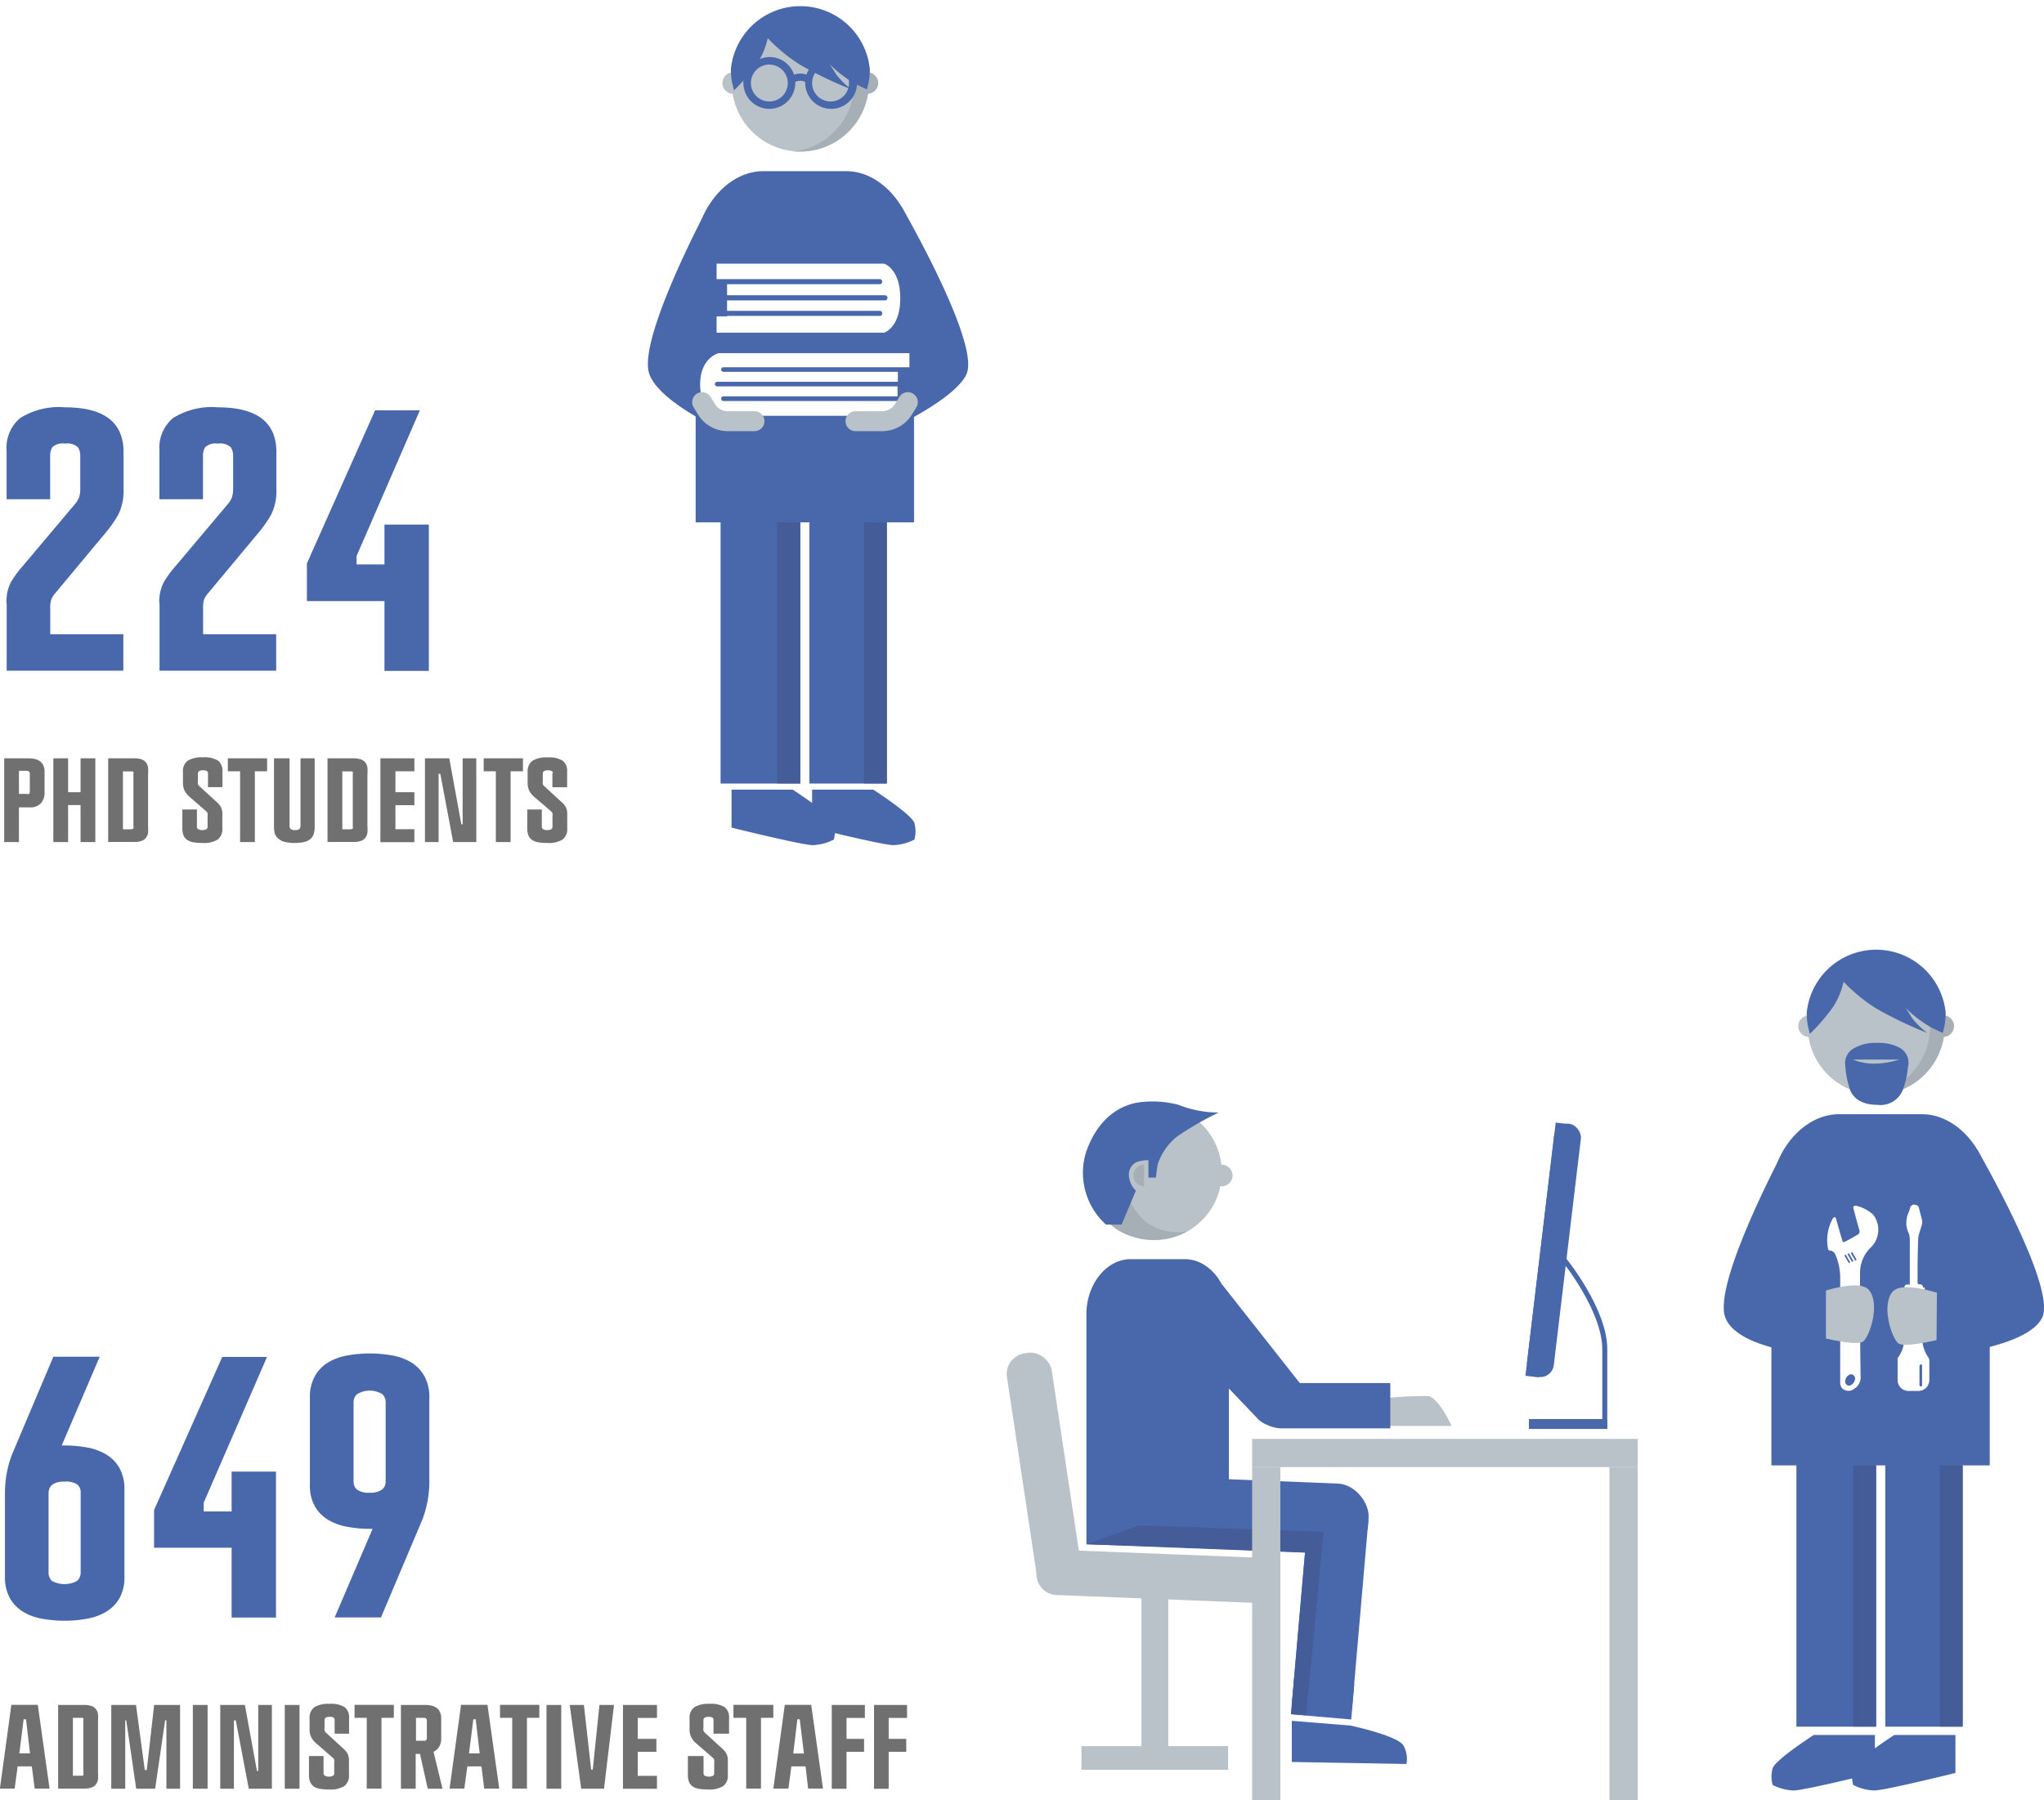<svg id="db97c0a9-b598-43a2-be0f-c425494fd5bc" data-name="grafik" xmlns="http://www.w3.org/2000/svg" viewBox="0 0 205 180.6"><defs><style>.\30 092c4c7-6393-4831-b371-f486c55f6b3b{fill:#707070}.\32 f5a4a19-cfc2-45a0-885b-96d5127c86aa{fill:#4967ab}.\38 f548953-6964-4158-afde-8b23bc503600{fill:#445c98}.d5040fa7-cd83-4492-a636-609fc1f016a4{fill:#b9c2c8}.\39 1b17c8f-1db6-4a6b-8e82-18f229a42b27{fill:#a6afb5}.e9adba59-c965-41f8-9f25-ca4f1543f010{fill:#fff}.\31 1e1c829-8ee2-4523-8b85-7d379c74c50d{fill:none;stroke:#b9c2c8;stroke-linecap:round;stroke-miterlimit:10;stroke-width:2px}</style></defs><title>facts-05</title><path class="0092c4c7-6393-4831-b371-f486c55f6b3b" d="M541.86 696.45h2.47a2.74 2.74 0 0 1 .61.07 1.38 1.38 0 0 1 .5.22 1.06 1.06 0 0 1 .34.41 1.49 1.49 0 0 1 .13.65v2.06a1.59 1.59 0 0 1-.37 1.1 1.42 1.42 0 0 1-1.12.41h-1.08v3.48h-1.48v-8.4zm2.32 3.61a.25.25 0 0 0 .25-.31V698a.27.27 0 0 0-.09-.23.36.36 0 0 0-.22-.07h-.78v2.32h.84zM549.54 696.45H551v8.4h-1.48v-3.71h-1.25v3.71h-1.48v-8.4h1.48v3.4h1.25v-3.4zM552.29 696.45h2.59a2.12 2.12 0 0 1 .77.11 1 1 0 0 1 .44.32 1.1 1.1 0 0 1 .2.5 4.26 4.26 0 0 1 0 .67v5.21a4.16 4.16 0 0 1 0 .65 1.14 1.14 0 0 1-.2.5 1 1 0 0 1-.44.32 2.12 2.12 0 0 1-.77.11h-2.59v-8.4zm2.34 7.1a.24.24 0 0 0 .19-.06.3.3 0 0 0 0-.19V698a.28.28 0 0 0 0-.19.25.25 0 0 0-.19-.05h-.86v5.81h.86zM562.3 697.94q0-.29-.49-.29t-.52.29v.78a.89.89 0 0 0 0 .31.5.5 0 0 0 .11.18l1.82 1.67a1.65 1.65 0 0 1 .38.47 1.56 1.56 0 0 1 .14.74v1.38a1.3 1.3 0 0 1-.47 1.13 2.64 2.64 0 0 1-1.52.34 5.2 5.2 0 0 1-.93-.07 1.53 1.53 0 0 1-.63-.25 1 1 0 0 1-.35-.46 1.87 1.87 0 0 1-.11-.7v-1.88h1.46v1.72a.28.28 0 0 0 .15.27.91.91 0 0 0 .41.08.78.78 0 0 0 .37-.08.28.28 0 0 0 .14-.27v-1.07a.82.82 0 0 0 0-.27.44.44 0 0 0-.13-.19l-1.7-1.48a2.11 2.11 0 0 1-.47-.58 1.87 1.87 0 0 1-.17-.88v-1a1.31 1.31 0 0 1 .47-1.14 2.67 2.67 0 0 1 1.52-.34 2.56 2.56 0 0 1 1.54.34 1.3 1.3 0 0 1 .43 1.09v1.56h-1.45v-1.4zM565.51 697.75h-1.22v-1.3h3.94v1.3H567v7.1h-1.48v-7.1zM569 696.45h1.48v6.71a.51.51 0 0 0 .11.38.67.67 0 0 0 .45.11.62.62 0 0 0 .43-.11.53.53 0 0 0 .11-.38v-6.71H573v6.84a2.67 2.67 0 0 1-.08.7 1.12 1.12 0 0 1-.31.52 1.44 1.44 0 0 1-.62.32 3.9 3.9 0 0 1-1 .11 4 4 0 0 1-1-.11 1.43 1.43 0 0 1-.62-.32 1.11 1.11 0 0 1-.37-.51 2.67 2.67 0 0 1-.08-.7v-6.84zM574.29 696.45h2.59a2.13 2.13 0 0 1 .77.11 1 1 0 0 1 .44.32 1.09 1.09 0 0 1 .2.5 4.15 4.15 0 0 1 0 .67v5.21a4 4 0 0 1 0 .65 1.13 1.13 0 0 1-.2.5 1 1 0 0 1-.44.32 2.13 2.13 0 0 1-.77.11h-2.59v-8.4zm2.34 7.1a.24.24 0 0 0 .19-.06.31.31 0 0 0 0-.19V698a.28.28 0 0 0 0-.19.26.26 0 0 0-.19-.05h-.86v5.81h.86zM579.62 696.45H583v1.3h-1.9v2.1h1.9v1.3h-1.9v2.41h1.9v1.3h-3.41v-8.4zM586.5 696.45l1.21 6.62h.13v-6.62h1.37v8.4h-2.32L585.6 698h-.17v6.85h-1.37v-8.4h2.44zM591.17 697.75h-1.22v-1.3h3.94v1.3h-1.24v7.1h-1.48v-7.1zM596.89 697.94q0-.29-.49-.29t-.52.29v.78a.89.89 0 0 0 0 .31.52.52 0 0 0 .11.18l1.82 1.67a1.69 1.69 0 0 1 .38.47 1.58 1.58 0 0 1 .14.74v1.38a1.31 1.31 0 0 1-.47 1.13 2.64 2.64 0 0 1-1.52.34 5.21 5.21 0 0 1-.93-.07 1.54 1.54 0 0 1-.63-.25 1 1 0 0 1-.35-.46 1.9 1.9 0 0 1-.11-.7v-1.88h1.46v1.72a.28.28 0 0 0 .15.27.91.91 0 0 0 .41.08.78.78 0 0 0 .37-.08.28.28 0 0 0 .14-.27v-1.07a.82.82 0 0 0 0-.27.45.45 0 0 0-.13-.19L595 700.3a2.07 2.07 0 0 1-.47-.58 1.87 1.87 0 0 1-.17-.88v-1a1.31 1.31 0 0 1 .47-1.14 2.67 2.67 0 0 1 1.52-.34 2.56 2.56 0 0 1 1.54.34 1.3 1.3 0 0 1 .43 1.09v1.56h-1.48v-1.4z" transform="translate(-541.44 -620.38)"/><path class="2f5a4a19-cfc2-45a0-885b-96d5127c86aa" d="M542.09 680.92a4.28 4.28 0 0 1 .45-2.15 11.06 11.06 0 0 1 1.2-1.63l5.23-6.21a2.56 2.56 0 0 0 .41-.67 3.17 3.17 0 0 0 .11-1v-3.14a1.52 1.52 0 0 0-.24-.88 1.58 1.58 0 0 0-1.29-.36 1.52 1.52 0 0 0-1.27.36 1.61 1.61 0 0 0-.22.88v4.34h-4.37v-4.93a3.86 3.86 0 0 1 1.36-3.21 7.31 7.31 0 0 1 4.5-1.08q5.87 0 5.87 4.49v3.7a5.34 5.34 0 0 1-.52 2.56 11.8 11.8 0 0 1-1.35 1.92l-5 6a2.07 2.07 0 0 0-.37.58 2.4 2.4 0 0 0-.11.84V684h7.33v3.66h-11.7v-6.77zM557.42 680.92a4.28 4.28 0 0 1 .45-2.15 10.92 10.92 0 0 1 1.2-1.63l5.23-6.21a2.58 2.58 0 0 0 .41-.67 3.2 3.2 0 0 0 .11-1v-3.14a1.52 1.52 0 0 0-.24-.88 1.58 1.58 0 0 0-1.29-.36 1.52 1.52 0 0 0-1.27.36 1.61 1.61 0 0 0-.22.88v4.34h-4.37v-4.93a3.86 3.86 0 0 1 1.36-3.21 7.31 7.31 0 0 1 4.5-1.08q5.87 0 5.87 4.49v3.7a5.34 5.34 0 0 1-.52 2.56 11.86 11.86 0 0 1-1.35 1.92l-5 6a2.07 2.07 0 0 0-.37.58 2.38 2.38 0 0 0-.11.84V684h7.33v3.66h-11.7v-6.77zM584.44 687.68H580v-7h-7.78v-3.78l6.84-15.36h4.49l-6.35 14.62v.84h2.8v-4h4.45v14.73zM633.11 645.4v27.38h-21.9V645.4c0-3.75 3-7.85 6.8-7.85h8.29c3.76-.01 6.81 4.09 6.81 7.85z" transform="translate(-541.44 -620.38)"/><path class="2f5a4a19-cfc2-45a0-885b-96d5127c86aa" d="M72.27 47.7h7.99v30.9h-7.99zM81.18 47.7h7.71v30.9h-7.71z"/><path class="8f548953-6964-4158-afde-8b23bc503600" d="M77.96 52.4h2.3v26.19h-2.3zM86.66 52.4h2.3v26.19h-2.3z"/><circle class="d5040fa7-cd83-4492-a636-609fc1f016a4" cx="80.27" cy="8.33" r="6.87"/><path class="91b17c8f-1db6-4a6b-8e82-18f229a42b27" d="M628.57 628.71a6.87 6.87 0 0 1-6.87 6.87 6.63 6.63 0 0 1-.72 0 6.87 6.87 0 0 0 0-13.66 6.63 6.63 0 0 1 .72 0 6.87 6.87 0 0 1 6.87 6.79z" transform="translate(-541.44 -620.38)"/><circle class="d5040fa7-cd83-4492-a636-609fc1f016a4" cx="73.53" cy="8.33" r="1.08"/><circle class="91b17c8f-1db6-4a6b-8e82-18f229a42b27" cx="87" cy="8.33" r="1.08"/><path class="2f5a4a19-cfc2-45a0-885b-96d5127c86aa" d="M628.68 627.35a6.88 6.88 0 0 1-.3 2s-.32-.15-1.13-.54a12 12 0 0 1-2.61-2s.34.49.68 1.06a8.13 8.13 0 0 0 1.52 1.48 39.37 39.37 0 0 1-5.13-2.46 16.88 16.88 0 0 1-3.27-2.68 7.88 7.88 0 0 1-1 2.45 19.73 19.73 0 0 1-2.38 2.78s-.21-.77-.25-1.09a9.94 9.94 0 0 1-.07-1 7 7 0 0 1 13.94 0z" transform="translate(-541.44 -620.38)"/><path class="d5040fa7-cd83-4492-a636-609fc1f016a4" d="M619.38 632.05H624a9.21 9.21 0 0 1-2.41.41 5.7 5.7 0 0 1-2.21-.41z" transform="translate(-541.44 -620.38)"/><path class="2f5a4a19-cfc2-45a0-885b-96d5127c86aa" d="M629.37 645.53l2.73 6.23-4.27.14-.08 12.91s9.18-3.79 10.62-6.89-6.51-16.81-6.51-16.81zM615.57 645.53l-2.73 6.23 3.83 2.56v10.49s-8.83-3.45-10.1-6.89 5.89-16.81 5.89-16.81zM622.89 699.59v3.81s7.1 1.76 8.16 1.76a5.05 5.05 0 0 0 2.1-.56 3.18 3.18 0 0 0 0-1.65c-.24-.86-4.13-3.36-4.13-3.36h-6.13z" transform="translate(-541.44 -620.38)"/><path class="2f5a4a19-cfc2-45a0-885b-96d5127c86aa" d="M614.81 699.59v3.81s7.1 1.76 8.16 1.76a5.05 5.05 0 0 0 2.1-.56 3.18 3.18 0 0 0 0-1.65c-.24-.86-4.13-3.36-4.13-3.36h-6.13zM615.56 628.42h.44a1.34 1.34 0 0 0 0 .28 2.6 2.6 0 1 0 5.2 0v-.1a1.13 1.13 0 0 1 1 0v.1a2.6 2.6 0 0 0 5.2 0 1.25 1.25 0 0 0 0-.28h.47a.24.24 0 0 0 0-.49h-.57a2.7 2.7 0 0 0-2.52-1.81 2.62 2.62 0 0 0-2.46 1.75 1.83 1.83 0 0 0-1.24 0 2.57 2.57 0 0 0-4.9.06h-.57a.23.23 0 0 0-.24.24.22.22 0 0 0 .19.25zm9.18-1.56a1.85 1.85 0 1 1-1.85 1.85 1.86 1.86 0 0 1 1.86-1.86zm-6.14 0a1.85 1.85 0 1 1-1.85 1.85 1.86 1.86 0 0 1 1.86-1.86z" transform="translate(-541.44 -620.38)"/><path class="e9adba59-c965-41f8-9f25-ca4f1543f010" d="M631.47 660.61h1.2v1.48h-19.16s-1.85-.44-1.85-3.14 1.85-3.14 1.85-3.14h19.14v1.41H614a.23.23 0 1 0 0 .46h17.49v1h-18.12a.23.23 0 0 0 0 .46h18.09v1H614a.23.23 0 0 0 0 .47h17.49zM614.36 652.12h-1.05v1.63h16.8s1.62-.48 1.62-3.46-1.62-3.46-1.62-3.46h-16.8v1.55h16.4a.26.26 0 0 1 0 .51h-15.35V650h15.88a.26.26 0 0 1 0 .51h-15.88v1.05h15.36a.24.24 0 0 1 .2.26.23.23 0 0 1-.2.25h-15.36z" transform="translate(-541.44 -620.38)"/><path class="11e1c829-8ee2-4523-8b85-7d379c74c50d" d="M611.86 660.72l.45.73a2.49 2.49 0 0 0 2.12 1.18h2.68M632.49 660.72l-.45.73a2.49 2.49 0 0 1-2.12 1.18h-2.68" transform="translate(-541.44 -620.38)"/><path class="0092c4c7-6393-4831-b371-f486c55f6b3b" d="M544.63 797.57h-1.42l-.3 2.23h-1.48l1.15-8.4h2.65l1.18 8.4h-1.49zm-.58-4.72h-.24l-.43 3.42h1.07zM547.27 791.41h2.59a2.12 2.12 0 0 1 .77.11 1 1 0 0 1 .44.32 1.1 1.1 0 0 1 .2.5 4.26 4.26 0 0 1 0 .67v5.21a4.16 4.16 0 0 1 0 .65 1.14 1.14 0 0 1-.2.5 1 1 0 0 1-.44.32 2.12 2.12 0 0 1-.77.11h-2.59v-8.4zm2.34 7.1a.24.24 0 0 0 .19-.06.3.3 0 0 0 0-.19v-5.32a.28.28 0 0 0 0-.19.25.25 0 0 0-.19-.05h-.86v5.81h.86zM555.08 791.41l.88 6.52h.2l.74-6.52h2.6v8.4h-1.37v-6.86H558l-1 6.86h-1.9l-1-6.86h-.1v6.86h-1.4v-8.4h2.48zM560.78 795.31v-3.9h1.48v8.4h-1.48v-4.5zM566 791.41l1.21 6.62h.13v-6.62h1.37v8.4h-2.32l-1.3-6.85h-.19v6.85h-1.37v-8.4H566zM570 795.31v-3.9h1.48v8.4H570v-4.5zM575 792.89q0-.29-.49-.29t-.52.29v.78a.89.89 0 0 0 0 .31.52.52 0 0 0 .11.18l1.82 1.67a1.69 1.69 0 0 1 .38.47 1.58 1.58 0 0 1 .14.74v1.38a1.31 1.31 0 0 1-.47 1.13 2.64 2.64 0 0 1-1.52.34 5.21 5.21 0 0 1-.93-.07 1.54 1.54 0 0 1-.63-.25 1 1 0 0 1-.35-.46 1.9 1.9 0 0 1-.11-.7v-1.88h1.46v1.72a.28.28 0 0 0 .15.27.91.91 0 0 0 .41.08.78.78 0 0 0 .37-.08.28.28 0 0 0 .14-.27v-1.07a.82.82 0 0 0 0-.27.45.45 0 0 0-.13-.19l-1.7-1.48a2.07 2.07 0 0 1-.47-.58 1.87 1.87 0 0 1-.17-.88v-1a1.31 1.31 0 0 1 .47-1.14 2.67 2.67 0 0 1 1.52-.34 2.56 2.56 0 0 1 1.54.34 1.3 1.3 0 0 1 .43 1.09v1.56H575v-1.4zM578.19 792.7H577v-1.3h3.94v1.3h-1.24v7.1h-1.48v-7.1zM581.64 791.41h2.47a2.74 2.74 0 0 1 .61.07 1.38 1.38 0 0 1 .5.22 1.06 1.06 0 0 1 .34.41 1.49 1.49 0 0 1 .13.65v2.06a1.44 1.44 0 0 1-.08.51 1.62 1.62 0 0 1-.2.38 1.24 1.24 0 0 1-.26.26 1.07 1.07 0 0 1-.23.14l.9 3.7h-1.48l-.78-3.49h-.43v3.49h-1.48v-8.4zM584 795a.25.25 0 0 0 .25-.31V793a.3.3 0 0 0-.07-.23.35.35 0 0 0-.24-.07h-.78v2.3h.84zM589.73 797.57h-1.42l-.3 2.23h-1.48l1.15-8.4h2.65l1.18 8.4H590zm-.58-4.72h-.24l-.43 3.42h1.07zM592.81 792.7h-1.22v-1.3h3.94v1.3h-1.24v7.1h-1.48v-7.1zM596.25 795.31v-3.9h1.48v8.4h-1.48v-4.5zM600 791.41l.73 6.49h.16l.67-6.49h1.46l-1 8.4h-2.29l-1.15-8.4H600zM603.92 791.41h3.41v1.3h-1.93v2.1h1.87v1.3h-1.87v2.41h1.93v1.3h-3.41v-8.4zM613 792.89q0-.29-.49-.29t-.52.29v.78a.89.89 0 0 0 0 .31.5.5 0 0 0 .11.18l1.82 1.67a1.65 1.65 0 0 1 .38.47 1.56 1.56 0 0 1 .14.74v1.38a1.3 1.3 0 0 1-.47 1.13 2.64 2.64 0 0 1-1.52.34 5.2 5.2 0 0 1-.93-.07 1.53 1.53 0 0 1-.63-.25 1 1 0 0 1-.35-.46 1.87 1.87 0 0 1-.11-.7v-1.88H612v1.72a.28.28 0 0 0 .15.27.91.91 0 0 0 .41.08.78.78 0 0 0 .37-.08.28.28 0 0 0 .14-.27v-1.07a.82.82 0 0 0 0-.27.44.44 0 0 0-.13-.19l-1.7-1.48a2.11 2.11 0 0 1-.47-.58 1.87 1.87 0 0 1-.17-.88v-1a1.31 1.31 0 0 1 .47-1.14 2.67 2.67 0 0 1 1.52-.34 2.56 2.56 0 0 1 1.54.34 1.3 1.3 0 0 1 .43 1.09v1.56H613v-1.4zM616.26 792.7H615v-1.3h4v1.3h-1.24v7.1h-1.48v-7.1zM622.23 797.57h-1.42l-.3 2.23H619l1.15-8.4h2.65l1.18 8.4h-1.49zm-.58-4.72h-.24l-.41 3.43h1.07zM624.87 791.41h3.31v1.3h-1.84v2.1h1.76v1.3h-1.76v3.71h-1.48v-8.4zM629.1 791.41h3.31v1.3h-1.84v2.1h1.76v1.3h-1.76v3.71h-1.47v-8.4z" transform="translate(-541.44 -620.38)"/><path class="2f5a4a19-cfc2-45a0-885b-96d5127c86aa" d="M551.44 756.48l-3.81 8.9h.3a12.26 12.26 0 0 1 2.28.21 5.6 5.6 0 0 1 1.91.71 3.73 3.73 0 0 1 1.31 1.36 4.29 4.29 0 0 1 .49 2.13v8.75a4.26 4.26 0 0 1-.49 2.15 3.77 3.77 0 0 1-1.31 1.35 5.62 5.62 0 0 1-1.91.71 12.26 12.26 0 0 1-2.28.21 12.46 12.46 0 0 1-2.32-.21 5.4 5.4 0 0 1-1.89-.71 3.81 3.81 0 0 1-1.29-1.35 4.25 4.25 0 0 1-.49-2.15v-8.3a10.82 10.82 0 0 1 .22-2.3 10 10 0 0 1 .52-1.74l4.11-9.72h4.63zm-1.91 13.64a1 1 0 0 0-.36-.84 2.09 2.09 0 0 0-1.25-.28q-1.61 0-1.61 1.2v7.89a1.15 1.15 0 0 0 .34.88 2.66 2.66 0 0 0 2.52 0 1.12 1.12 0 0 0 .36-.88v-8zM569.12 782.64h-4.45v-7h-7.78v-3.78l6.84-15.36h4.49l-6.35 14.62v.88h2.8v-4h4.45v14.73zM575 782.64l3.81-8.9h-.3a12.16 12.16 0 0 1-2.28-.21 5.61 5.61 0 0 1-1.91-.71 3.76 3.76 0 0 1-1.31-1.35 4.25 4.25 0 0 1-.49-2.15v-8.75a4.27 4.27 0 0 1 .49-2.13 3.72 3.72 0 0 1 1.31-1.37 5.61 5.61 0 0 1 1.91-.71 12.25 12.25 0 0 1 2.28-.21 12.48 12.48 0 0 1 2.32.21 5.42 5.42 0 0 1 1.89.71 3.78 3.78 0 0 1 1.29 1.37 4.27 4.27 0 0 1 .49 2.13v8.3a10.83 10.83 0 0 1-.22 2.3 10.06 10.06 0 0 1-.52 1.74l-4.11 9.72H575zm1.91-13.57a.94.94 0 0 0 .36.75 2 2 0 0 0 1.25.3 2 2 0 0 0 1.21-.3 1 1 0 0 0 .39-.82v-8a1.1 1.1 0 0 0-.34-.77 2.42 2.42 0 0 0-2.52 0 1.07 1.07 0 0 0-.36.77v8.11zM741 740v27.38h-21.9V740c0-3.75 3-7.85 6.8-7.85h8.29c3.81.01 6.81 4.11 6.81 7.85z" transform="translate(-541.44 -620.38)"/><path class="2f5a4a19-cfc2-45a0-885b-96d5127c86aa" d="M180.17 142.31h7.99v30.9h-7.99zM189.08 142.31h7.71v30.9h-7.71z"/><path class="2f5a4a19-cfc2-45a0-885b-96d5127c86aa" d="M729.48 794.42v3.81s-7.1 1.76-8.16 1.76a5.05 5.05 0 0 1-2.1-.56 3.18 3.18 0 0 1 0-1.65c.24-.86 4.13-3.36 4.13-3.36h6.13z" transform="translate(-541.44 -620.38)"/><path class="2f5a4a19-cfc2-45a0-885b-96d5127c86aa" d="M737.56 794.42v3.81s-7.1 1.76-8.16 1.76a5.05 5.05 0 0 1-2.1-.56 3.18 3.18 0 0 1 0-1.65c.24-.86 4.13-3.36 4.13-3.36h6.13z" transform="translate(-541.44 -620.38)"/><path class="8f548953-6964-4158-afde-8b23bc503600" d="M185.86 147.01h2.3v26.19h-2.3zM194.56 147.01h2.3v26.19h-2.3z"/><circle class="d5040fa7-cd83-4492-a636-609fc1f016a4" cx="188.17" cy="102.94" r="6.87"/><path class="91b17c8f-1db6-4a6b-8e82-18f229a42b27" d="M736.47 723.32a6.87 6.87 0 0 1-6.87 6.87 6.63 6.63 0 0 1-.72 0 6.87 6.87 0 0 0 0-13.66 6.63 6.63 0 0 1 .72 0 6.87 6.87 0 0 1 6.87 6.79z" transform="translate(-541.44 -620.38)"/><circle class="d5040fa7-cd83-4492-a636-609fc1f016a4" cx="181.43" cy="102.94" r="1.08"/><circle class="91b17c8f-1db6-4a6b-8e82-18f229a42b27" cx="194.9" cy="102.94" r="1.08"/><path class="2f5a4a19-cfc2-45a0-885b-96d5127c86aa" d="M736.58 722a6.88 6.88 0 0 1-.3 2s-.32-.15-1.13-.54a12 12 0 0 1-2.61-2s.34.49.68 1.06a8.13 8.13 0 0 0 1.52 1.48 39.37 39.37 0 0 1-5.13-2.46 16.88 16.88 0 0 1-3.27-2.68 7.88 7.88 0 0 1-1 2.45 19.73 19.73 0 0 1-2.38 2.78s-.21-.77-.25-1.09a9.94 9.94 0 0 1-.07-1 7 7 0 0 1 13.94 0z" transform="translate(-541.44 -620.38)"/><path class="e9adba59-c965-41f8-9f25-ca4f1543f010" d="M726.2 759.65a.91.91 0 0 1-.2-.65v-5.36-5.07a5.79 5.79 0 0 0-.53-2.44.67.67 0 0 0-.53-.31.22.22 0 0 1-.15-.11 4.54 4.54 0 0 1 .45-3.07.38.38 0 0 1 .2-.17.21.21 0 0 1 .14.15c.2.71.39 1.41.61 2.12.09.3.09.3.42.13s.73-.39 1.09-.61a.37.37 0 0 0 .22-.48c-.2-.71-.39-1.41-.58-2.14a.33.33 0 0 1 0-.24.33.33 0 0 1 .25-.07 3.82 3.82 0 0 1 1.72.9 2.48 2.48 0 0 1-.32 3.36 3.57 3.57 0 0 0-1 2.58c0 3.49 0 6.92.06 10.37a1.32 1.32 0 0 1-.61 1.13.92.92 0 0 1-1.24-.02zm1-13.68l-.13.11.45.78.13-.11zm-.33.12l-.13.11.45.78.13-.11zm0 1l.13-.09-.45-.78-.13.11zm.13 12.27a.79.79 0 0 0 .49-.67.41.41 0 0 0-.49-.44.77.77 0 0 0-.5.68.4.4 0 0 0 .5.43z" transform="translate(-541.44 -620.38)"/><path class="d5040fa7-cd83-4492-a636-609fc1f016a4" d="M722.74 750.45s5-2 6.14-.67.13 4.56-.56 5.16-5.27-.66-5.27-.66z" transform="translate(-541.44 -620.38)"/><path class="2f5a4a19-cfc2-45a0-885b-96d5127c86aa" d="M729.66 725a4.15 4.15 0 0 0-2.17.48 1.71 1.71 0 0 0-1 1.47 9.81 9.81 0 0 0 .47 2.67c.22.7.95 1.59 2.76 1.59a2.41 2.41 0 0 0 2.61-1.63 9.1 9.1 0 0 0 .47-2.2 1.69 1.69 0 0 0-.93-1.94 4.39 4.39 0 0 0-2.21-.44z" transform="translate(-541.44 -620.38)"/><path class="d5040fa7-cd83-4492-a636-609fc1f016a4" d="M727.28 726.67h4.65a9.21 9.21 0 0 1-2.41.41 5.7 5.7 0 0 1-2.24-.41z" transform="translate(-541.44 -620.38)"/><path class="e9adba59-c965-41f8-9f25-ca4f1543f010" d="M733.57 741.25a.4.4 0 0 0-.49.15.53.53 0 0 0-.07.14c0 .14-.09.27-.12.4a2.45 2.45 0 0 0 0 2.2 1.84 1.84 0 0 1 .09.57V749.24h-.2a.27.27 0 0 0-.33.3h-.11l-.12 2.9a6.06 6.06 0 0 1 .2 2.36 3.27 3.27 0 0 1-.66 1.82.44.44 0 0 0 0 .17v2.07a1.08 1.08 0 0 0 1.08 1.05h1a1.1 1.1 0 0 0 1.1-1.08v-2a.77.77 0 0 0-.08-.25 3.71 3.71 0 0 1-.61-2.68 8.16 8.16 0 0 1 .23-1.44v-2.93h-.18a.28.28 0 0 0-.32-.31c-.18 0-.22-.06-.22-.23 0-1.47 0-2.95.07-4.43a1.52 1.52 0 0 1 .06-.32c.1-.35.22-.71.31-1.05a1 1 0 0 0 0-.45c-.09-.4-.21-.78-.3-1.19a.38.38 0 0 0-.33-.3zm.64 16.16v1.87c0 .11 0 .18-.13.18a.15.15 0 0 1-.13-.18v-1.87a.34.34 0 0 1 .1-.16h.14c.01.1.02.14.02.16z" transform="translate(-541.44 -620.38)"/><path class="d5040fa7-cd83-4492-a636-609fc1f016a4" d="M737.39 750.63s-5-2-6.14-.67-.13 4.56.56 5.16 5.27-.66 5.27-.66z" transform="translate(-541.44 -620.38)"/><path class="2f5a4a19-cfc2-45a0-885b-96d5127c86aa" d="M737.27 740.14l2.73 6.23-4.27.14-.08 9.91s9.18-.79 10.62-3.89-6.51-16.81-6.51-16.81zM723.47 740.14l-2.73 6.23 3.83 2.56v7.49s-8.83-.45-10.1-3.89 5.89-16.81 5.89-16.81z" transform="translate(-541.44 -620.38)"/><path class="d5040fa7-cd83-4492-a636-609fc1f016a4" d="M679.1 760.78a42.32 42.32 0 0 1 5.57-.36c1.07.17 2.36 3 2.36 3h-7.93v-2.6z" transform="translate(-541.44 -620.38)"/><circle class="d5040fa7-cd83-4492-a636-609fc1f016a4" cx="115.75" cy="117.61" r="6.79"/><path class="2f5a4a19-cfc2-45a0-885b-96d5127c86aa" d="M664.69 752.21v23.55l-14.29-.47v-23.08c0-3 2-5.52 4.44-5.52h5.41c2.45 0 4.44 2.48 4.44 5.52zM671 793v4.13l11.5.2a2.79 2.79 0 0 0-.3-1.85c-.59-1-5.31-2-5.31-2z" transform="translate(-541.44 -620.38)"/><path class="d5040fa7-cd83-4492-a636-609fc1f016a4" d="M114.48 159.74h2.69v17.25h-2.69z"/><rect class="d5040fa7-cd83-4492-a636-609fc1f016a4" x="643.88" y="756.01" width="4.54" height="24.45" rx="2.09" ry="2.09" transform="rotate(-8.55 -3774.38 4079.394)"/><rect class="d5040fa7-cd83-4492-a636-609fc1f016a4" x="655.36" y="766.32" width="4.54" height="24.45" rx="2.09" ry="2.09" transform="rotate(-87.73 64.155 750.012)"/><path class="d5040fa7-cd83-4492-a636-609fc1f016a4" transform="rotate(-90 76.35 757.25)" d="M656.07 789.36h2.37v14.71h-2.37z"/><rect class="2f5a4a19-cfc2-45a0-885b-96d5127c86aa" x="657.38" y="768.92" width="21.3" height="7.03" rx="3.25" ry="3.25" transform="rotate(2.27 16054.345 -13201.632)"/><path class="2f5a4a19-cfc2-45a0-885b-96d5127c86aa" d="M678.6 773.82l-1.54 17.74c-.14 1.66-1.2.67-2.86.53v-.67c-1.66-.14-3.31 1.28-3.17-.38l1.54-17.74a3 3 0 0 1 3.28-2.75 3 3 0 0 1 2.75 3.27z" transform="translate(-541.44 -620.38)"/><path class="2f5a4a19-cfc2-45a0-885b-96d5127c86aa" transform="rotate(-85.03 65.045 775.887)" d="M672.28 787.77h3.6v6.05h-3.6z"/><path class="2f5a4a19-cfc2-45a0-885b-96d5127c86aa" d="M664 749.22l7.8 9.9h9.08v4.54h-11a3.51 3.51 0 0 1-1.41-.37 2.46 2.46 0 0 1-1-.71l-6.59-6.91z" transform="translate(-541.44 -620.38)"/><path class="8f548953-6964-4158-afde-8b23bc503600" d="M108.96 154.91l5.26-1.89 18.53.65-1.87 2.08-21.92-.84z"/><path class="d5040fa7-cd83-4492-a636-609fc1f016a4" d="M161.42 147.17h2.83v33.42h-2.83zM125.58 147.17h2.83v33.42h-2.83z"/><path class="d5040fa7-cd83-4492-a636-609fc1f016a4" transform="rotate(-90 105.445 726.665)" d="M684.94 746.8h2.83v38.67h-2.83z"/><path class="8f548953-6964-4158-afde-8b23bc503600" d="M131.02 154.22l-1.55 17.72 1.52.13 1.76-18.4-1.73.55z"/><path class="91b17c8f-1db6-4a6b-8e82-18f229a42b27" d="M652.37 742.6a16.68 16.68 0 0 0 2.24-2.13 6.07 6.07 0 0 0 1.91 2.59 5.42 5.42 0 0 0 4 .84 7.13 7.13 0 0 1-4.69.74c-2.9-.64-3.46-2.04-3.46-2.04z" transform="translate(-541.44 -620.38)"/><rect class="2f5a4a19-cfc2-45a0-885b-96d5127c86aa" x="695.96" y="733" width="2.7" height="25.58" rx="1.35" ry="1.35" transform="rotate(6.82 5632.168 -4107.875)"/><path class="2f5a4a19-cfc2-45a0-885b-96d5127c86aa" transform="rotate(6.82 5631.492 -4107.92)" d="M695.96 732.96h1.35v25.58h-1.35z"/><path class="2f5a4a19-cfc2-45a0-885b-96d5127c86aa" d="M702.39 763.72h-7.61v-.5h7.36v-7.49c0-3.83-4-8.83-4.08-8.88l.39-.32c.17.21 4.2 5.19 4.19 9.2v7.99h-.25z" transform="translate(-541.44 -620.38)"/><path class="2f5a4a19-cfc2-45a0-885b-96d5127c86aa" d="M153.34 142.35h7.84v.93h-7.84z"/><circle class="d5040fa7-cd83-4492-a636-609fc1f016a4" cx="122.54" cy="117.92" r="1.08"/><path class="91b17c8f-1db6-4a6b-8e82-18f229a42b27" d="M656.19 737.22v2.16a1.08 1.08 0 1 1 0-2.16z" transform="translate(-541.44 -620.38)"/><path class="2f5a4a19-cfc2-45a0-885b-96d5127c86aa" d="M659.59 734.32a5.85 5.85 0 0 0-2.05 2.9c-.13.88-.17 1.29-.17 1.29h-.75v-1.75a3.83 3.83 0 0 0-1.19.19 1.41 1.41 0 0 0-.77 1.35 2.34 2.34 0 0 0 .7 1.52l-1.43 3.4h-1.57a7 7 0 0 1-2-7.25c1.48-4.29 4.46-4.87 5.25-5a10.34 10.34 0 0 1 4 .23 11 11 0 0 0 4.06.78 32.08 32.08 0 0 0-4.08 2.34z" transform="translate(-541.44 -620.38)"/></svg>